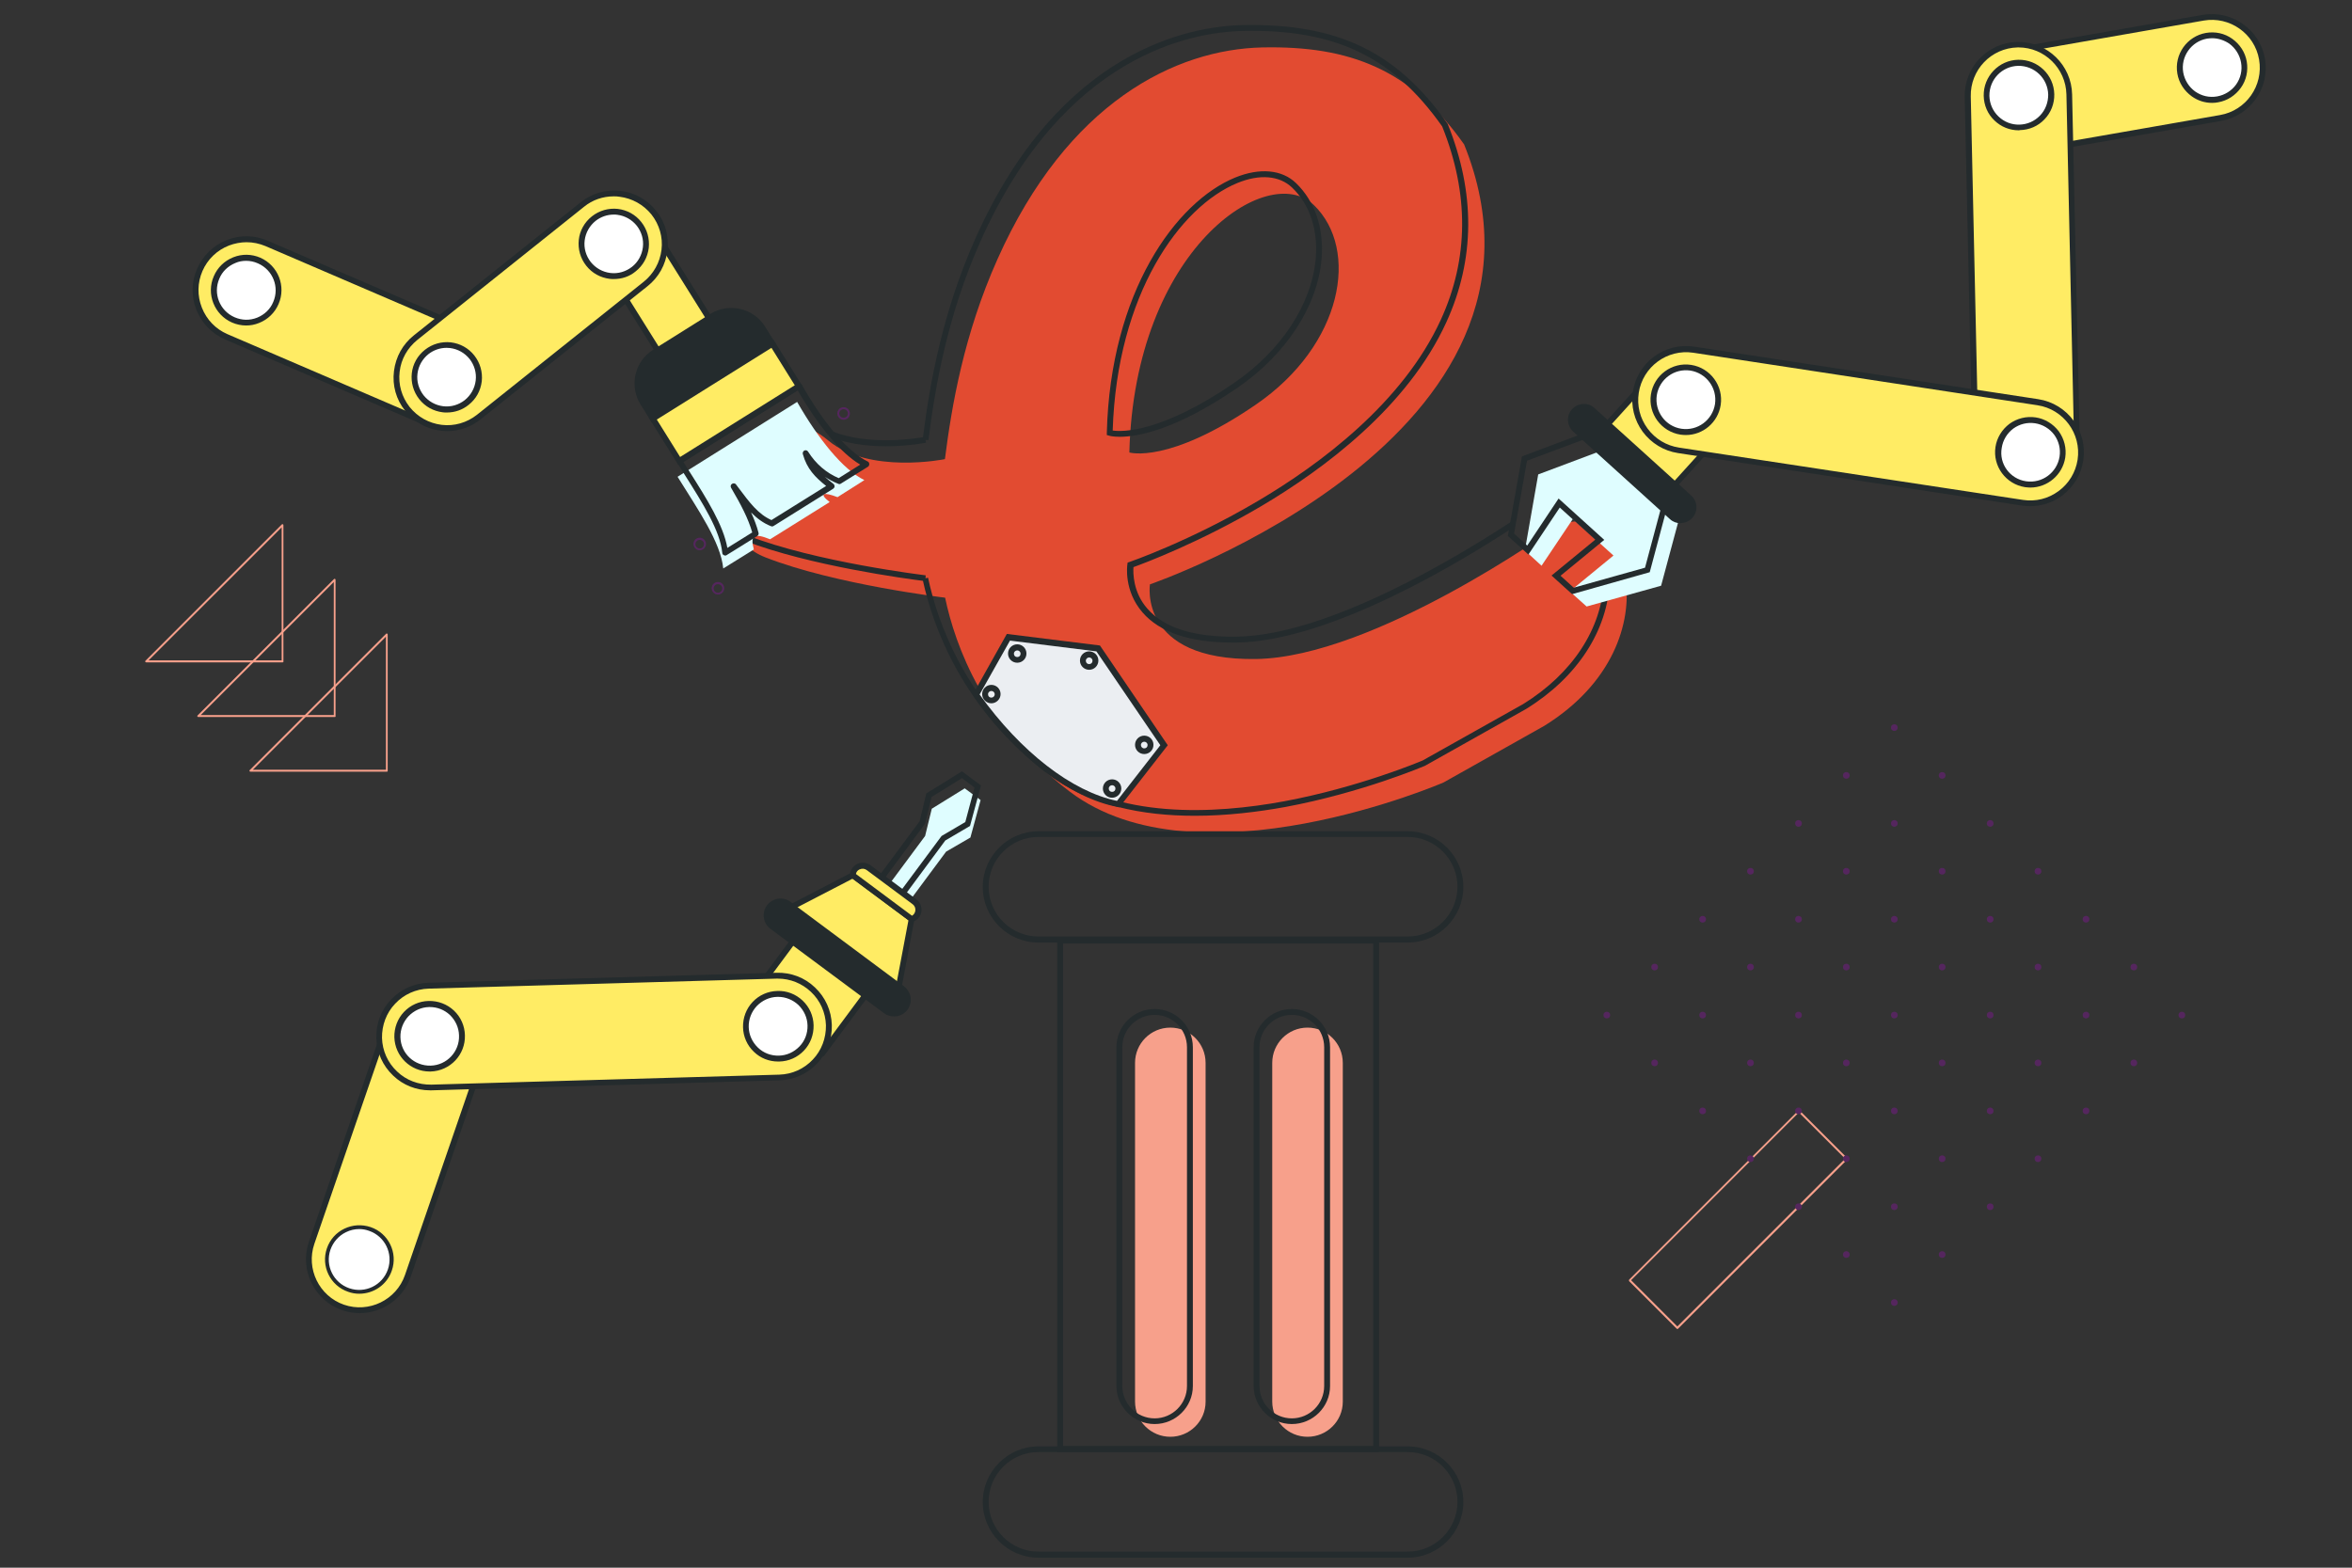 <svg version="1.1" id="upgrades" xmlns="http://www.w3.org/2000/svg" x="0" y="0" viewBox="0 0 1200 800" xml:space="preserve"><rect x="0" y="0" width="1200" height="800" fill="#333333" stroke="none"/><style>.st1{fill:#242b2d}.st2{fill:#f7a08b}.st3{fill:#dffdff}.st4{fill:#ffec64}.st5{fill:#fff}.st6{fill:#ebeef2}.st7{fill:#55265e}</style><path d="M792.3 270.1s-91.5 65.4-151.6 66.2-54-38.1-54-38.1S807.1 222.7 747 73.7c-27-38.3-58.4-50.4-102.8-49.5-44.4.9-99.6 28-135.3 108.1-17.1 38.3-23.3 74.5-26.8 102 0 0-38.6 7.9-59.5-9.5s-31.7 0-31.7 0-35.9 45.8-.2 59.7c35.7 13.9 91.5 20.5 91.5 20.5 5.1 24.4 20 65.8 63.5 98.9 65.4 49.7 190.8-4.6 190.8-4.6l51.4-28.9c69.7-43.2 39.5-123.2 4.4-100.3zm-216.1-39.2c2.6-103.7 70.6-149 94.1-126.3s14.8 71.5-29.6 101.9c-44.5 30.5-64.5 24.4-64.5 24.4z" fill="#e24b31"/><path class="st1" d="M703.6 740.9H539.4V478.5h164.2v262.4zm-161.2-3h158.2V481.5H542.4v256.4z"/><path class="st1" d="M718.2 481H529.8c-15.7 0-28.4-12.8-28.4-28.4s12.8-28.4 28.4-28.4h188.4c15.7 0 28.4 12.8 28.4 28.4S733.9 481 718.2 481zm-188.4-53.9c-14 0-25.4 11.4-25.4 25.4s11.4 25.4 25.4 25.4h188.4c14 0 25.4-11.4 25.4-25.4s-11.4-25.4-25.4-25.4H529.8zM718.2 794.9H529.8c-15.7 0-28.4-12.8-28.4-28.4s12.8-28.4 28.4-28.4h188.4c15.7 0 28.4 12.8 28.4 28.4s-12.7 28.4-28.4 28.4zM529.8 741c-14 0-25.4 11.4-25.4 25.4s11.4 25.4 25.4 25.4h188.4c14 0 25.4-11.4 25.4-25.4S732.3 741 718.2 741H529.8z"/><path class="st2" d="M597.1 733.2c-9.9 0-18-8-18-18V542.4c0-9.9 8-18 18-18 9.9 0 18 8 18 18v172.9c0 9.9-8.1 17.9-18 17.9zM667.1 733.2c-9.9 0-18-8-18-18V542.4c0-9.9 8-18 18-18 9.9 0 18 8 18 18v172.9c0 9.9-8.1 17.9-18 17.9z"/><path class="st1" d="M589.1 726.7c-10.7 0-19.5-8.7-19.5-19.5V534.4c0-10.7 8.7-19.5 19.5-19.5 10.7 0 19.5 8.7 19.5 19.5v172.9c0 10.7-8.8 19.4-19.5 19.4zm0-208.8c-9.1 0-16.5 7.4-16.5 16.5v172.9c0 9.1 7.4 16.5 16.5 16.5s16.5-7.4 16.5-16.5V534.4c0-9.1-7.4-16.5-16.5-16.5zM659.1 726.7c-10.7 0-19.5-8.7-19.5-19.5V534.4c0-10.7 8.7-19.5 19.5-19.5 10.7 0 19.5 8.7 19.5 19.5v172.9c0 10.7-8.8 19.4-19.5 19.4zm0-208.8c-9.1 0-16.5 7.4-16.5 16.5v172.9c0 9.1 7.4 16.5 16.5 16.5s16.5-7.4 16.5-16.5V534.4c0-9.1-7.4-16.5-16.5-16.5zM609.6 416.3c-26.4 0-53.7-5.1-74.8-21.2-44-33.4-58.9-75.8-63.9-98.7-8.1-1-58-7.7-90.8-20.4l1.1-2.8c35.1 13.7 90.6 20.3 91.1 20.4l-.1 1.5 1.3-.3c4.7 22.3 19.1 64.7 63 98 33.3 25.3 82.9 22.7 118.7 16.1 38-7.1 68.9-20.1 70.6-20.8l51.3-28.8c25.2-15.6 40.2-38.5 41.2-62.9l3 .1c-1.1 25.4-16.6 49.2-42.7 65.3l-51.6 29c-.3.1-32 13.7-71.2 21-13.8 2.5-29.8 4.5-46.2 4.5zm19.1-88.4c-21.6 0-37-5.2-45.8-15.4-9.6-11.1-7.8-23.9-7.7-24.5l.1-.9.9-.3c.3-.1 30.8-10.6 65.5-31.1 31.9-18.8 74-50.2 93.4-92.5 14.3-31.2 14.5-64.4.7-98.7-25.1-35.5-54.5-49.7-101.5-48.7-26.1.5-91.5 12-134 107.2-17 38.2-23.2 74.4-26.6 101.6l-1.5-.1.3 1.4c-1.1.2-27.6 5.5-48.8-2.9l1.1-2.8c18.1 7.1 40.9 3.8 46.1 2.9 3.5-27.3 9.8-63.3 26.7-101.3C540.8 25 607.5 13.3 634.3 12.8c48.2-.9 78.3 13.6 104.1 50.1l.2.3c14.2 35.2 14 69.2-.7 101.3-19.7 43.1-62.3 74.8-94.6 93.9-31.6 18.6-59.7 29.1-65 31-.2 2.9-.3 12.8 7.1 21.2 8.5 9.8 23.8 14.6 45.5 14.3 47.1-.7 113.8-41.4 140.3-58.8l1.7 2.5c-26.7 17.6-94 58.6-141.9 59.3h-2.3zm-57.4-105c-3.5 0-5.3-.5-5.5-.6l-1.1-.3v-1.1c1.8-71.8 35.2-117.9 65.5-130.3 12.5-5.1 23.9-4.1 31.1 2.9 9.6 9.3 14.2 22.9 13 38.4-2 24.2-18 48.8-42.8 65.9-31.9 21.9-51.4 25.1-60.2 25.1zm-3.6-3.2c4.7.7 24.7 1.3 62.1-24.4 24-16.5 39.6-40.3 41.5-63.6 1.2-14.6-3.1-27.4-12.1-36-6.4-6.1-16.5-7-27.9-2.3-29.2 12-61.4 56.6-63.6 126.3z"/><path class="st3" d="M492.2 402.3l-16.8 10.4-3.4 13.9-22.1 29.8 10.7 8 22.1-29.8 12.4-7.2 5.2-19.1z"/><path class="st1" d="M459.6 459.6l-13.2-9.8 22.8-30.7 3.4-14.2 18.2-11.3 9.7 7.2-5.6 20.7-12.6 7.4-22.7 30.7zm-9-10.4l8.4 6.2 21.4-28.8 12.1-7.1 4.7-17.6-6.4-4.8-15.5 9.6-3.3 13.6-21.4 28.9z"/><path class="st4" d="M465.1 468.9l-30-22.3-34.1 17.7 57 42.3z"/><path class="st1" d="M459 509.3l-60.8-45.2 37-19.2 31.5 23.4-7.7 41zm-55.1-44.8L457 504l6.5-34.4-28.5-21.2-31.1 16.1z"/><path class="st4" d="M465.1 468.9l-30-22.3c.1-4.1 4.8-6.3 8-3.9l23.4 17.4c3.3 2.4 2.5 7.6-1.4 8.8z"/><path class="st1" d="M464.8 470.6l-31.2-23.2v-.8c.1-2.4 1.5-4.6 3.7-5.7 2.2-1.1 4.8-.8 6.8.6l23.4 17.4c2 1.5 2.9 3.9 2.6 6.3s-2.1 4.4-4.4 5.2l-.9.2zM436.7 446l28.6 21.3c.9-.5 1.5-1.4 1.7-2.5.2-1.3-.3-2.6-1.4-3.4L442.2 444c-1.1-.8-2.4-.9-3.7-.3-.9.4-1.6 1.2-1.8 2.3z"/><path transform="rotate(-53.375 413.9 506.392)" class="st4" d="M393.1 483.4h41.6v46.1h-41.6z"/><path class="st1" d="M420.3 539l-39.4-29.3 26.6-35.8 39.4 29.3-26.6 35.8zm-35.2-29.9l34.6 25.7 23-31-34.6-25.7-23 31z"/><g><path class="st1" d="M460.3 504.5l-57.9-43.1c-3.1-2.3-7.6-1.7-9.9 1.5-2.3 3.1-1.7 7.6 1.5 9.9l57.9 43.1c3.1 2.3 7.6 1.7 9.9-1.5 2.3-3.1 1.7-7.6-1.5-9.9z"/><path class="st1" d="M456.1 518.7c-1.8 0-3.6-.5-5.1-1.7l-57.9-43c-3.8-2.8-4.6-8.2-1.8-12 1.4-1.8 3.4-3 5.6-3.4 2.3-.3 4.5.2 6.4 1.6l57.9 43.1c1.8 1.4 3 3.4 3.4 5.6.3 2.3-.2 4.5-1.6 6.4-1.7 2.3-4.3 3.4-6.9 3.4zm-57.9-57.2c-.3 0-.5 0-.8.1-1.5.2-2.8 1-3.7 2.2-1.8 2.5-1.3 6 1.1 7.8l57.9 43.1c2.5 1.8 6 1.3 7.8-1.1.9-1.2 1.3-2.7 1-4.1s-1-2.8-2.2-3.7l-57.9-43.1c-.9-.8-2-1.2-3.2-1.2z"/></g><g><path class="st4" d="M208 651.1L246.6 539c4.7-13.5-2.5-28.3-16.1-33-13.5-4.7-28.3 2.5-33 16.1L159 634.2c-4.7 13.5 2.5 28.3 16.1 33 13.5 4.7 28.2-2.5 32.9-16.1z"/><path class="st1" d="M183.5 670.1c-3 0-6-.5-8.9-1.5-14.3-4.9-21.9-20.6-17-34.9l38.6-112.1c2.4-6.9 7.3-12.5 13.9-15.7 6.6-3.2 14-3.7 21-1.3 14.3 4.9 21.9 20.6 17 34.9l-38.6 112.2c-4 11.3-14.7 18.4-26 18.4zm38.6-164c-3.7 0-7.3.8-10.7 2.5-5.9 2.9-10.3 7.8-12.4 14l-38.6 112.1c-4.4 12.7 2.4 26.7 15.1 31.1 12.7 4.4 26.7-2.4 31.1-15.1l38.6-112.1c4.4-12.7-2.4-26.7-15.1-31.1-2.6-1-5.3-1.4-8-1.4z"/><path class="st5" d="M198.9 648.1c3-8.6-1.6-18-10.2-21s-18 1.6-21 10.2 1.6 18 10.2 21 18-1.6 21-10.2z"/><path class="st1" d="M183.3 660.2c-1.9 0-3.8-.3-5.7-1-9.1-3.1-14-13.1-10.8-22.2 1.5-4.4 4.7-8 8.9-10s8.9-2.3 13.4-.8c9.1 3.1 14 13.1 10.8 22.2-2.5 7.3-9.3 11.8-16.6 11.8zm0-33c-2.3 0-4.6.5-6.8 1.6-3.7 1.8-6.5 5-7.9 8.9-2.8 8.1 1.5 16.9 9.6 19.7 8.1 2.8 16.9-1.5 19.7-9.6 2.8-8.1-1.5-16.9-9.6-19.7-1.6-.6-3.3-.9-5-.9z"/><g><path class="st6" d="M237.6 535.7c-3 8.6-12.4 13.2-21 10.2s-13.2-12.4-10.2-21 12.4-13.2 21-10.2 13.2 12.4 10.2 21z"/><path class="st1" d="M222 547.8c-1.9 0-3.9-.3-5.7-1-4.4-1.5-8-4.7-10-8.9s-2.3-8.9-.8-13.4c1.5-4.4 4.7-8 8.9-10s8.9-2.3 13.4-.8c9.1 3.1 14 13.1 10.8 22.2-1.5 4.4-4.7 8-8.9 10-2.4 1.4-5 1.9-7.7 1.9zm0-32.9c-2.3 0-4.6.5-6.8 1.6-3.7 1.8-6.5 5-7.9 8.9s-1.1 8.1.7 11.8c1.8 3.7 5 6.5 8.9 7.9 8.1 2.8 16.9-1.5 19.7-9.6 2.8-8.1-1.5-16.9-9.6-19.7-1.6-.7-3.3-.9-5-.9z"/></g></g><g><path class="st4" d="M220.1 554.9l177.5-5.1c14.3-.4 25.6-12.4 25.2-26.7-.4-14.3-12.4-25.6-26.7-25.2L218.6 503c-14.3.4-25.6 12.4-25.2 26.7.5 14.3 12.4 25.6 26.7 25.2z"/><path class="st1" d="M219.4 556.4c-7 0-13.7-2.6-18.8-7.5-5.3-5-8.4-11.8-8.6-19.2-.2-7.3 2.4-14.3 7.5-19.6 5-5.3 11.8-8.4 19.2-8.6l177.5-5.1c7.3-.2 14.3 2.4 19.6 7.5 5.3 5 8.4 11.8 8.6 19.2.2 7.3-2.4 14.3-7.5 19.6-5 5.3-11.8 8.4-19.2 8.6l-177.5 5.1h-.8zm177.5-57h-.7l-177.5 5.1c-6.5.2-12.6 2.9-17.1 7.7-4.5 4.7-6.8 11-6.7 17.5.2 6.5 2.9 12.6 7.7 17.1 4.7 4.5 10.9 6.8 17.5 6.7l177.5-5.1c6.5-.2 12.6-2.9 17.1-7.7 4.5-4.7 6.8-11 6.7-17.5-.2-6.5-2.9-12.6-7.7-17.1-4.6-4.3-10.5-6.7-16.8-6.7z"/><path class="st5" d="M219.7 545.3c9.1-.3 16.3-7.9 16-17-.3-9.1-7.9-16.3-17-16-9.1.3-16.3 7.9-16 17 .3 9.1 7.9 16.3 17 16z"/><path class="st1" d="M219.2 546.8c-9.7 0-17.7-7.7-18-17.5-.1-4.8 1.6-9.4 4.9-12.9 3.3-3.5 7.8-5.5 12.6-5.6 4.8-.1 9.4 1.6 12.9 4.9 3.5 3.3 5.5 7.8 5.6 12.6.3 9.9-7.5 18.2-17.5 18.5h-.5zm.1-32.9h-.4c-4 .1-7.7 1.8-10.5 4.7-2.7 2.9-4.2 6.7-4.1 10.7.2 8.3 7.1 14.7 15.4 14.5 8.3-.2 14.8-7.2 14.5-15.4-.1-4-1.8-7.7-4.7-10.5-2.8-2.6-6.4-4-10.2-4z"/><g><path class="st5" d="M397.5 540.2c-9.1.3-16.7-6.9-17-16-.3-9.1 6.9-16.7 16-17 9.1-.3 16.7 6.9 17 16 .2 9.1-6.9 16.7-16 17z"/><path class="st1" d="M397 541.7c-4.6 0-9-1.7-12.3-4.9-3.5-3.3-5.5-7.8-5.6-12.6-.1-4.8 1.6-9.4 4.9-12.9 3.3-3.5 7.8-5.5 12.6-5.6 4.8-.2 9.4 1.6 12.9 4.9 3.5 3.3 5.5 7.8 5.6 12.6.1 4.8-1.6 9.4-4.9 12.9-3.3 3.5-7.8 5.5-12.6 5.6h-.6zm0-33h-.4c-4 .1-7.7 1.8-10.5 4.7-2.7 2.9-4.2 6.7-4.1 10.7.1 4 1.8 7.7 4.7 10.5s6.7 4.2 10.7 4.1c4-.1 7.7-1.8 10.5-4.7s4.2-6.7 4.1-10.7c-.1-4-1.8-7.7-4.7-10.5-2.8-2.6-6.5-4.1-10.3-4.1z"/></g></g><g><path class="st3" d="M406.7 205.1l-61 38.2c10.5 16.9 22 33.4 23.3 46.8l15.6-9.7c-2-7.5.3-8.4 8.3-5.2l30.4-19c-5.9-4.6-2.9-5.2 4-2.5L441 245c-11-5.4-23.4-20.9-34.3-39.9z"/><path class="st1" d="M370 283.5c-.2 0-.5-.1-.7-.2-.5-.2-.8-.7-.8-1.2-1.1-11.3-9.9-25.2-19.2-39.9-1.3-2.1-2.6-4.1-3.9-6.2-.4-.7-.2-1.6.5-2.1l61-38.2c.3-.2.8-.3 1.2-.2.4.1.7.4.9.7 11.7 20.5 23.7 34.4 33.7 39.3.5.2.8.7.8 1.3s-.2 1.1-.7 1.4l-13.8 8.6c-.4.3-.9.3-1.3.1-2.5-1-4.8-2.2-6.9-3.6 1.3 1.2 2.8 2.3 4.4 3.6.4.3.6.8.6 1.3s-.3.9-.7 1.2l-30.4 19c-.4.3-.9.3-1.4.1-4-1.6-7.1-4-10.1-7 1.6 3.5 2.9 6.9 3.8 10.4.2.6-.1 1.3-.7 1.7l-15.6 9.7c-.2.2-.5.2-.7.2zm-21.3-47.7c1 1.6 2.1 3.3 3.1 4.9 8.9 14 17.3 27.4 19.3 38.9l12.7-7.9c-2.1-7.2-5.6-13.9-10.8-22.8-.4-.7-.2-1.6.5-2 .7-.4 1.6-.3 2 .3l1.2 1.6c5.9 7.9 10.2 13.6 16.9 16.6l27.9-17.4c-5.6-4.5-9.8-8.7-11.9-16.3-.2-.7.2-1.5.8-1.8.7-.3 1.5-.1 1.9.6 4 6.3 9.3 10.8 15.6 13.5l11-6.9c-9.8-5.8-21-19.1-31.9-37.9l-58.3 36.6z"/><path class="st4" d="M367.4 171.3l-26.3 16.4-36.5-58.3c-4.5-7.2-2.3-16.8 4.9-21.3s16.8-2.3 21.3 4.9l36.6 58.3z"/><path class="st1" d="M340.6 189.7l-37.3-59.6c-2.4-3.8-3.2-8.4-2.1-12.8 1-4.4 3.7-8.2 7.5-10.6 3.8-2.4 8.4-3.2 12.8-2.1 4.4 1 8.2 3.7 10.6 7.5l37.3 59.6-28.8 18zm-22.9-82.5c-2.6 0-5.1.7-7.4 2.1-3.2 2-5.4 5.1-6.2 8.7s-.2 7.4 1.8 10.6l35.7 57.1 23.7-14.8-35.7-57.1c-2-3.2-5.1-5.4-8.7-6.2-1-.3-2.1-.4-3.2-.4z"/><path class="st6" d="M321.8 127.6c-3.6 2.2-8.3 1.2-10.5-2.4-2.2-3.6-1.1-8.3 2.4-10.5 3.6-2.2 8.3-1.1 10.5 2.4 2.2 3.6 1.2 8.3-2.4 10.5z"/><path class="st1" d="M317.8 129.7c-2.9 0-5.7-1.4-7.3-4-2.5-4-1.3-9.3 2.7-11.9 2-1.2 4.3-1.6 6.5-1.1s4.1 1.9 5.4 3.8c2.5 4 1.3 9.3-2.7 11.9-1.5.9-3.1 1.3-4.6 1.3zm0-15.2c-1.2 0-2.4.3-3.5 1-3.1 1.9-4 6-2.1 9.1 1.9 3.1 6 4 9.1 2.1l.5.8-.5-.8c3.1-1.9 4-6 2.1-9.1-.9-1.5-2.4-2.5-4.1-2.9-.5-.1-1-.2-1.5-.2z"/><g><path class="st1" d="M363.2 161.4L334 179.7c-8.8 5.5-11.5 17.1-6 25.9l5 8 61-38.2-5-8c-5.4-8.8-17-11.4-25.8-6z"/><path class="st1" d="M332.6 215.7l-5.8-9.3c-5.9-9.5-3-22 6.4-27.9l29.2-18.3c9.5-5.9 22-3 27.9 6.4l5.8 9.3-63.5 39.8zm31.4-53L334.8 181c-8.1 5-10.5 15.7-5.5 23.8l4.2 6.8L392 175l-4.2-6.8c-5-8.1-15.7-10.5-23.8-5.5z"/></g><g><path transform="rotate(-32.01 370.346 205.354)" class="st4" d="M334.4 192.6h72v25.5h-72z"/><path class="st1" d="M346.1 237.3L331 213.1l63.6-39.8 15.1 24.2-63.6 39.8zm-11-23.2l11.9 19.1 58.5-36.6-11.9-19.1-58.5 36.6z"/></g><g><path class="st4" d="M136.1 124.2l100 43c13.1 5.7 19.2 21 13.4 34.1-5.7 13.1-21 19.2-34.1 13.4l-100-43c-13.1-5.7-19.2-21-13.4-34.1 5.7-13 21-19.1 34.1-13.4z"/><path class="st1" d="M225.7 218.5c-3.6 0-7.4-.7-10.9-2.3l-100-43c-6.7-2.9-11.9-8.3-14.6-15.1-2.7-6.8-2.6-14.3.4-21 2.9-6.7 8.3-11.9 15.1-14.6 6.8-2.7 14.3-2.6 21 .4l100 43c13.9 6 20.3 22.2 14.2 36.1-4.5 10.3-14.6 16.5-25.2 16.5zm-99.9-94.9c-3 0-6.1.6-9 1.7-6.1 2.4-10.9 7-13.5 13-2.6 6-2.7 12.6-.3 18.7 2.4 6.1 7 10.9 13 13.5l100 43c6 2.6 12.6 2.7 18.7.3 6.1-2.4 10.9-7 13.5-13 5.4-12.4-.3-26.8-12.7-32.2l-100-43c-3.1-1.3-6.4-2-9.7-2z"/><path class="st5" d="M132.2 133c8.3 3.6 12.2 13.3 8.5 21.7-3.6 8.3-13.3 12.2-21.7 8.5-8.3-3.6-12.2-13.3-8.5-21.7 3.6-8.3 13.3-12.1 21.7-8.5z"/><path class="st1" d="M125.6 166.1c-2.4 0-4.9-.5-7.2-1.5-9.1-4-13.3-14.6-9.3-23.7 1.9-4.4 5.4-7.8 9.9-9.6 4.5-1.8 9.4-1.7 13.8.2 9.1 4 13.3 14.6 9.3 23.7-1.9 4.4-5.4 7.8-9.9 9.6-2.2.9-4.4 1.3-6.6 1.3zm0-33c-1.9 0-3.7.3-5.5 1.1-3.7 1.5-6.7 4.3-8.2 8-3.3 7.6.2 16.4 7.8 19.7 3.7 1.6 7.7 1.7 11.5.2 3.7-1.5 6.7-4.3 8.2-8 3.3-7.6-.2-16.4-7.8-19.7-2-.9-4-1.3-6-1.3z"/><g><path class="st6" d="M232.4 176.1c-8.3-3.6-18.1.2-21.7 8.5-3.6 8.3.2 18.1 8.5 21.7 8.3 3.6 18.1-.2 21.7-8.5 3.6-8.3-.2-18.1-8.5-21.7z"/><path class="st1" d="M225.8 208.7c-2.3 0-4.7-.5-6.9-1.5-8.8-3.8-12.9-14.2-9.1-23 1.9-4.3 5.3-7.6 9.6-9.3 4.3-1.7 9.1-1.6 13.4.2l-.4.9.4-.9c4.3 1.9 7.6 5.3 9.3 9.6 1.7 4.3 1.6 9.1-.2 13.4-2.9 6.7-9.4 10.6-16.1 10.6zm0-33c-6 0-11.7 3.5-14.2 9.3-3.4 7.8.2 17 8 20.4 7.8 3.4 17-.2 20.4-8 1.6-3.8 1.7-8 .2-11.8-1.5-3.8-4.4-6.9-8.2-8.5-2-.9-4.1-1.4-6.2-1.4z"/></g></g><g><path class="st4" d="M329.3 144.9l-85.1 67.9c-11.2 8.9-27.5 7-36.4-4.2-8.9-11.2-7-27.5 4.2-36.4l85.1-67.9c11.2-8.9 27.5-7 36.4 4.2 8.9 11.2 7 27.5-4.2 36.4z"/><path class="st1" d="M228.2 220c-1.1 0-2.1-.1-3.2-.2-7.3-.8-13.8-4.5-18.3-10.2-4.6-5.7-6.6-12.9-5.7-20.2s4.5-13.8 10.2-18.3l85.1-67.9c5.7-4.6 12.9-6.6 20.2-5.8 7.3.8 13.8 4.5 18.3 10.2 4.6 5.7 6.6 12.9 5.7 20.2-.8 7.3-4.5 13.8-10.2 18.3L245.2 214c-4.9 3.9-10.9 6-17 6zm84.9-119.8c-5.5 0-10.8 1.8-15.1 5.3l-85 67.9c-5.1 4.1-8.4 9.9-9.1 16.3-.8 6.5 1.1 12.9 5.1 18 4.1 5.1 9.9 8.3 16.3 9.1 6.5.8 12.9-1.1 18-5.1l85.1-67.9c5.1-4.1 8.3-9.9 9.1-16.3.8-6.5-1.1-12.9-5.1-18-4.1-5.1-9.9-8.3-16.3-9.1-1.1-.2-2-.2-3-.2z"/><path class="st5" d="M323.4 137.4c-7.1 5.7-17.5 4.5-23.2-2.7-5.7-7.1-4.5-17.5 2.7-23.2 7.1-5.7 17.5-4.5 23.2 2.7 5.7 7.1 4.5 17.5-2.7 23.2z"/><path class="st1" d="M313.2 142.4c-.7 0-1.4 0-2.1-.1-4.8-.6-9-2.9-12-6.7-3-3.8-4.3-8.5-3.8-13.2s2.9-9 6.7-12 8.5-4.3 13.2-3.8c4.8.6 9 2.9 12 6.7 3 3.8 4.3 8.5 3.8 13.2-.6 4.8-2.9 9-6.7 12-3.1 2.6-7 3.9-11.1 3.9zm0-32.9c-3.4 0-6.6 1.1-9.3 3.2-3.1 2.5-5.1 6-5.6 10s.7 7.9 3.1 11c2.5 3.1 6 5.1 10 5.6s7.9-.7 11-3.1 5.1-6 5.6-10-.7-7.9-3.1-11c-2.5-3.1-6-5.1-10-5.6-.5-.1-1.1-.1-1.7-.1z"/><g><path class="st5" d="M238.2 205.4c7.1-5.7 8.3-16 2.7-23.2-5.7-7.1-16-8.3-23.2-2.7-7.1 5.7-8.3 16-2.7 23.2 5.7 7.2 16.1 8.4 23.2 2.7z"/><path class="st1" d="M228 210.5c-.7 0-1.4 0-2.1-.1-4.8-.6-9-2.9-12-6.7-3-3.8-4.3-8.5-3.8-13.2s2.9-9 6.7-12 8.5-4.3 13.2-3.8c4.8.6 9 2.9 12 6.7 3 3.8 4.3 8.5 3.8 13.2-.6 4.8-2.9 9-6.7 12-3.2 2.6-7.1 3.9-11.1 3.9zm-.1-33c-3.4 0-6.6 1.1-9.3 3.2-3.1 2.5-5.1 6-5.6 10s.7 7.9 3.1 11c2.5 3.1 6 5.1 10 5.6s7.9-.7 11-3.1c3.1-2.5 5.1-6 5.6-10s-.7-7.9-3.1-11c-2.5-3.1-6-5.1-10-5.6-.5 0-1.1-.1-1.7-.1z"/></g></g></g><g><path class="st4" d="M1036.9 77l96.1-16.8c14.1-2.5 23.6-15.9 21.1-30s-15.9-23.6-30-21.1L1028 25.9c-14.1 2.5-23.6 15.9-21.1 30s15.9 23.6 30 21.1z"/><path class="st1" d="M1032.4 78.9c-13.1 0-24.7-9.4-27-22.7-2.6-14.9 7.4-29.1 22.3-31.8l96.1-16.8c14.9-2.6 29.1 7.4 31.8 22.3 2.6 14.9-7.4 29.1-22.3 31.8l-96.1 16.8c-1.6.3-3.2.4-4.8.4zm4.2-3.4l.3 1.5-.3-1.5 96.1-16.8c13.3-2.3 22.2-15 19.9-28.3-2.3-13.3-15-22.2-28.3-19.9l-96.1 16.8c-6.4 1.1-12 4.7-15.8 10-3.8 5.3-5.2 11.8-4.1 18.3 2.4 13.3 15.1 22.2 28.3 19.9z"/><path class="st6" d="M1035.1 67.6c9-1.6 15-10.1 13.4-19.1-1.6-9-10.1-15-19.1-13.4-9 1.6-15 10.1-13.4 19.1 1.6 9 10.2 15 19.1 13.4z"/><path class="st1" d="M1032.3 68.8c-3.6 0-7-1.1-10-3.2-3.8-2.7-6.4-6.7-7.2-11.3-.8-4.6.2-9.2 2.9-13.1s6.7-6.4 11.3-7.2c9.5-1.7 18.6 4.7 20.2 14.2 1.7 9.5-4.7 18.6-14.2 20.2-1 .4-2 .4-3 .4zm0-32.9c-.9 0-1.8.1-2.7.2-8.4 1.5-14.1 9.5-12.6 17.9.7 4.1 3 7.6 6.4 10 3.4 2.4 7.5 3.3 11.6 2.6 8.4-1.5 14.1-9.5 12.6-17.9-1.4-7.5-7.9-12.8-15.3-12.8z"/><g><path class="st5" d="M1131.5 50.8c-9 1.6-17.5-4.4-19.1-13.4-1.6-9 4.4-17.5 13.4-19.1 9-1.6 17.5 4.4 19.1 13.4 1.6 8.9-4.4 17.5-13.4 19.1z"/><path class="st1" d="M1128.6 52.5c-3.7 0-7.2-1.1-10.3-3.3-3.9-2.8-6.6-6.9-7.4-11.6-1.7-9.8 4.9-19.1 14.6-20.8 4.7-.8 9.5.2 13.4 3 3.9 2.8 6.6 6.9 7.4 11.6.8 4.7-.2 9.5-3 13.4-2.8 3.9-6.9 6.6-11.6 7.4-1 .2-2 .3-3.1.3zm.1-33c-.9 0-1.7.1-2.6.2-8.1 1.4-13.6 9.2-12.2 17.3.7 3.9 2.9 7.4 6.1 9.7 3.3 2.3 7.2 3.2 11.2 2.5 3.9-.7 7.4-2.9 9.7-6.1 2.3-3.3 3.2-7.2 2.5-11.2-.7-3.9-2.9-7.4-6.1-9.7-2.6-1.7-5.6-2.7-8.6-2.7z"/></g><g><path class="st4" d="M1007.9 226.8L1004 49.3c-.3-14.3 11-26.2 25.4-26.5 14.3-.3 26.2 11 26.5 25.4l3.9 177.5c.3 14.3-11 26.2-25.4 26.5-14.4.3-26.2-11.1-26.5-25.4z"/><path class="st1" d="M1033.8 253.7c-7.1 0-13.8-2.7-19-7.6-5.3-5.1-8.3-11.9-8.5-19.2l-3.9-177.5c-.3-15.1 11.7-27.7 26.8-28h.6c14.9 0 27.1 11.9 27.4 26.8l3.9 177.5c.2 7.3-2.5 14.3-7.6 19.6-5.1 5.3-11.9 8.3-19.2 8.5-.1-.1-.3-.1-.5-.1zm-3.9-229.5h-.5c-13.5.3-24.2 11.5-23.9 25l3.9 177.5c.1 6.5 2.8 12.6 7.5 17.1 4.7 4.5 10.9 6.9 17.4 6.8 6.5-.1 12.6-2.8 17.1-7.5 4.5-4.7 6.9-10.9 6.8-17.4l-3.9-177.5c-.3-13.3-11.2-24-24.4-24z"/><path class="st6" d="M1017.4 226.7c-.2-9.1 7-16.6 16.1-16.8 9.1-.2 16.6 7 16.8 16.1.2 9.1-7 16.6-16.1 16.8-9 .2-16.6-7-16.8-16.1z"/><path class="st1" d="M1033.9 243.8c-4.5 0-8.8-1.7-12.1-4.9-3.4-3.2-5.3-7.6-5.4-12.2-.2-9.6 7.5-17.7 17.1-17.9 4.6-.1 9.1 1.6 12.5 4.8s5.3 7.6 5.4 12.2-1.6 9.1-4.8 12.5-7.6 5.3-12.2 5.4c-.2.1-.4.1-.5.1zm-15.5-17.1c.1 4.1 1.8 8 4.8 10.8 3 2.9 6.9 4.4 11 4.3 4.1-.1 8-1.8 10.8-4.8 2.9-3 4.4-6.9 4.3-11-.1-4.1-1.8-8-4.8-10.8-3-2.9-6.9-4.4-11-4.3-8.5.1-15.3 7.2-15.1 15.8z"/><g><path class="st5" d="M1013.5 48.9c.2 9.1 7.7 16.3 16.8 16.1 9.1-.2 16.3-7.7 16.1-16.8-.2-9.1-7.7-16.3-16.8-16.1-9 .2-16.3 7.7-16.1 16.8z"/><path class="st1" d="M1030 66.5c-4.7 0-9.1-1.8-12.4-5-3.5-3.3-5.4-7.8-5.5-12.6-.2-9.9 7.7-18.2 17.6-18.4 10-.2 18.2 7.7 18.4 17.6.1 4.8-1.7 9.4-5 12.8-3.3 3.5-7.8 5.4-12.6 5.5-.2.1-.4.1-.5.1zm-15-17.6c.1 4 1.7 7.7 4.6 10.5 2.9 2.8 6.7 4.3 10.7 4.2 4-.1 7.7-1.7 10.5-4.6 2.8-2.9 4.2-6.7 4.2-10.7-.2-8.3-7-14.8-15.3-14.7-8.3.2-14.8 7-14.7 15.3z"/></g></g><g><path class="st3" d="M824.2 227.3l34.2 31-10.9 40.6-38 10.6-8.6-7.7 22.3-18.3-20.7-18.7-16 23.9-8.5-7.8 6.8-38.8z"/><path class="st1" d="M802.1 303.2l-10.5-9.5 22.3-18.3-18.1-16.4-16 24-10.5-9.5 7.2-40.6 41-15.4 35.5 32.2-11.3 42.3-39.6 11.2zm-5.9-9.4l6.7 6.1 36.4-10.2 10.4-38.9-32.9-29.8-37.7 14.1-6.6 37.2 6.7 6.1 16-24 23.3 21.1-22.3 18.3z"/><path transform="rotate(-47.809 848.502 219.63)" class="st4" d="M827.7 196.6h41.6v46.1h-41.6z"/><path class="st1" d="M851.7 252.6l-36.4-33 30-33.1 36.4 33-30 33.1zm-32.1-33.2l32 29 25.9-28.6-32-29-25.9 28.6z"/><g><path class="st1" d="M862.1 253.7L812.7 209c-2.9-2.6-7.4-2.4-10 .5-2.6 2.9-2.4 7.4.5 10l49.4 44.7c2.9 2.6 7.4 2.4 10-.5 2.7-2.9 2.4-7.4-.5-10z"/><path class="st1" d="M857.4 267c-2 0-3.9-.7-5.4-2.1l-49.4-44.7c-1.6-1.5-2.5-3.4-2.6-5.6-.1-2.2.6-4.2 2.1-5.8 3-3.3 8.1-3.6 11.4-.6l49.4 44.7c1.6 1.5 2.5 3.4 2.6 5.6.1 2.2-.6 4.2-2.1 5.8-1.5 1.6-3.4 2.5-5.6 2.6-.2.1-.3.1-.4.1zM808 208.1c-1.7 0-3.3.7-4.5 2-1.1 1.2-1.7 2.8-1.6 4.4s.8 3.1 2 4.2l49.4 44.7c1.2 1.1 2.8 1.6 4.4 1.6 1.6-.1 3.1-.8 4.2-2s1.7-2.8 1.6-4.4c-.1-1.6-.8-3.1-2-4.2l-49.4-44.7c-1.2-1.1-2.6-1.6-4.1-1.6z"/></g></g><g><path class="st4" d="M1031.9 256.5l-175.5-26.8c-14.2-2.2-23.9-15.4-21.7-29.6 2.2-14.2 15.4-23.9 29.6-21.7l175.5 26.8c14.2 2.2 23.9 15.4 21.7 29.6-2.2 14.2-15.5 23.9-29.6 21.7z"/><path class="st1" d="M1035.8 258.3c-1.4 0-2.8-.1-4.2-.3l-175.5-26.8c-7.2-1.1-13.6-5-18-10.9-4.3-5.9-6.1-13.1-5-20.4 2.3-15 16.3-25.3 31.3-23l175.5 26.8c15 2.3 25.3 16.3 23 31.3-1.1 7.2-5 13.6-10.9 18-4.7 3.5-10.4 5.3-16.2 5.3zm-3.7-3.2c6.5 1 12.9-.6 18.2-4.5 5.3-3.9 8.7-9.6 9.7-16 2-13.3-7.2-25.8-20.5-27.8L863.9 180c-13.3-2-25.8 7.2-27.8 20.5-1 6.5.6 12.9 4.5 18.2s9.6 8.7 16 9.7l175.5 26.7z"/><path class="st5" d="M1033.4 247.1c-9-1.4-15.2-9.8-13.8-18.8 1.4-9 9.8-15.2 18.8-13.8 9 1.4 15.2 9.8 13.8 18.8-1.4 9-9.8 15.2-18.8 13.8z"/><path class="st1" d="M1035.9 248.8c-.9 0-1.8-.1-2.7-.2-9.8-1.5-16.6-10.7-15.1-20.5.7-4.7 3.3-8.9 7.1-11.8 3.9-2.8 8.6-4 13.4-3.3 4.7.7 8.9 3.3 11.8 7.1 2.8 3.9 4 8.6 3.3 13.4-1.4 8.9-9.1 15.3-17.8 15.3zm-2.2-3.2c8.2 1.2 15.8-4.4 17.1-12.6.6-4-.4-7.9-2.7-11.1-2.4-3.2-5.9-5.3-9.8-5.9-4-.6-7.9.4-11.1 2.7-3.2 2.4-5.3 5.9-5.9 9.8-1.5 8.2 4.2 15.9 12.4 17.1z"/><g><path class="st5" d="M857.6 220.3c9 1.4 17.4-4.8 18.8-13.8 1.4-9-4.8-17.4-13.8-18.8-9-1.4-17.4 4.8-18.8 13.8-1.4 9 4.8 17.4 13.8 18.8z"/><path class="st1" d="M860.1 222c-.9 0-1.8-.1-2.7-.2-9.8-1.5-16.6-10.7-15.1-20.5s10.7-16.6 20.5-15.1c9.8 1.5 16.6 10.7 15.1 20.5-1.4 8.9-9 15.3-17.8 15.3zm-2.2-3.2c8.2 1.2 15.8-4.4 17.1-12.6 1.2-8.2-4.4-15.8-12.6-17.1-8.2-1.2-15.8 4.4-17.1 12.6-1.2 8.2 4.4 15.9 12.6 17.1z"/></g></g></g><g><path class="st6" d="M514.4 325.2l45.8 5.7 33.6 49.4-23.4 30c-26.3-5-53.2-28.6-72.5-55.9l16.5-29.2z"/><path class="st1" d="M571.1 412l-.9-.2c-24.2-4.6-51.7-25.7-73.4-56.5l-.5-.8 17.4-31 47.5 5.9 34.6 50.9-24.7 31.7zm-71.3-57.6c21 29.3 47 49.5 70.1 54.3l22.1-28.4-32.6-47.9-44.1-5.5-15.5 27.5z"/></g><g><circle class="st6" cx="519" cy="333.6" r="3.2"/><path class="st1" d="M519 338.2c-2.6 0-4.7-2.1-4.7-4.7s2.1-4.7 4.7-4.7 4.7 2.1 4.7 4.7-2.1 4.7-4.7 4.7zm0-6.3c-.9 0-1.7.7-1.7 1.7s.7 1.7 1.7 1.7 1.7-.7 1.7-1.7-.8-1.7-1.7-1.7z"/></g><g><circle class="st6" cx="555.7" cy="337.2" r="3.2"/><path class="st1" d="M555.7 341.8c-2.6 0-4.7-2.1-4.7-4.7s2.1-4.7 4.7-4.7 4.7 2.1 4.7 4.7-2.1 4.7-4.7 4.7zm0-6.3c-.9 0-1.7.7-1.7 1.7s.7 1.7 1.7 1.7 1.7-.7 1.7-1.7-.8-1.7-1.7-1.7z"/></g><g><circle class="st6" cx="583.8" cy="380.1" r="3.2"/><path class="st1" d="M583.8 384.8c-2.6 0-4.7-2.1-4.7-4.7s2.1-4.7 4.7-4.7 4.7 2.1 4.7 4.7-2.1 4.7-4.7 4.7zm0-6.3c-.9 0-1.7.7-1.7 1.7 0 .9.7 1.7 1.7 1.7s1.7-.7 1.7-1.7-.8-1.7-1.7-1.7z"/></g><g><circle class="st6" cx="567.4" cy="402.4" r="3.2"/><path class="st1" d="M567.4 407.1c-2.6 0-4.7-2.1-4.7-4.7s2.1-4.7 4.7-4.7 4.7 2.1 4.7 4.7-2.2 4.7-4.7 4.7zm0-6.4c-.9 0-1.7.7-1.7 1.7s.7 1.7 1.7 1.7 1.7-.7 1.7-1.7-.8-1.7-1.7-1.7z"/></g><g><circle class="st6" cx="505.8" cy="354.3" r="3.2"/><path class="st1" d="M505.8 358.9c-2.6 0-4.7-2.1-4.7-4.7s2.1-4.7 4.7-4.7 4.7 2.1 4.7 4.7-2.2 4.7-4.7 4.7zm0-6.3c-.9 0-1.7.7-1.7 1.7s.7 1.7 1.7 1.7c.9 0 1.7-.7 1.7-1.7s-.8-1.7-1.7-1.7z"/></g><g><path class="st7" d="M366.3 303.4c-1.7 0-3.2-1.4-3.2-3.2s1.4-3.2 3.2-3.2 3.2 1.4 3.2 3.2-1.5 3.2-3.2 3.2zm0-5.3c-1.2 0-2.2 1-2.2 2.2s1 2.2 2.2 2.2c1.2 0 2.2-1 2.2-2.2s-1-2.2-2.2-2.2z"/></g><g><path class="st7" d="M357 280.8c-1.7 0-3.2-1.4-3.2-3.2s1.4-3.2 3.2-3.2 3.2 1.4 3.2 3.2-1.5 3.2-3.2 3.2zm0-5.3c-1.2 0-2.2 1-2.2 2.2s1 2.2 2.2 2.2c1.2 0 2.2-1 2.2-2.2s-1-2.2-2.2-2.2z"/></g><g><path class="st7" d="M430.4 214.2c-1.7 0-3.2-1.4-3.2-3.2s1.4-3.2 3.2-3.2 3.2 1.4 3.2 3.2-1.4 3.2-3.2 3.2zm0-5.4c-1.2 0-2.2 1-2.2 2.2s1 2.2 2.2 2.2 2.2-1 2.2-2.2-1-2.2-2.2-2.2z"/></g><g><path class="st2" d="M197.4 393.8h-69.6c-.2 0-.4-.1-.5-.3-.1-.2 0-.4.1-.5l69.6-69.6c.1-.1.4-.2.5-.1.2.1.3.3.3.5v69.6c.1.1-.1.4-.4.4zm-68.4-1h67.9v-67.9L129 392.8z"/><path class="st2" d="M170.8 365.9h-69.6c-.2 0-.4-.1-.5-.3-.1-.2 0-.4.1-.5l69.6-69.6c.1-.1.4-.2.5-.1.2.1.3.3.3.5v69.6c.1.2-.1.4-.4.4zm-68.4-1h67.9V297l-67.9 67.9z"/><path class="st2" d="M144.2 338H74.6c-.2 0-.4-.1-.5-.3-.1-.2 0-.4.1-.5l69.6-69.6c.1-.1.4-.2.5-.1.2.1.3.3.3.5v69.6c.1.2-.1.4-.4.4zm-68.4-1h67.9v-67.9L75.8 337z"/><g><path class="st2" d="M855.9 678.2c-.1 0-.3-.1-.4-.1l-24.3-24.3c-.1-.1-.1-.2-.1-.4s.1-.3.1-.4l86.3-86.3c.2-.2.5-.2.7 0l24.3 24.3c.2.2.2.5 0 .7L856.2 678c-.1.1-.2.2-.3.2zm-23.7-24.9l23.6 23.6 85.6-85.6-23.6-23.6-85.6 85.6z"/><circle class="st7" cx="966.5" cy="371.3" r="1.7"/><circle class="st7" cx="942" cy="395.7" r="1.7"/><circle class="st7" cx="917.6" cy="420.2" r="1.7"/><circle class="st7" cx="893.1" cy="444.6" r="1.7"/><circle class="st7" cx="868.7" cy="469.1" r="1.7"/><circle class="st7" cx="844.2" cy="493.5" r="1.7"/><circle class="st7" cx="819.8" cy="518" r="1.7"/><g><circle class="st7" cx="990.9" cy="395.7" r="1.7"/><circle class="st7" cx="966.5" cy="420.2" r="1.7"/><circle class="st7" cx="942" cy="444.6" r="1.7"/><circle class="st7" cx="917.6" cy="469.1" r="1.7"/><circle class="st7" cx="893.1" cy="493.5" r="1.7"/><circle class="st7" cx="868.7" cy="518" r="1.7"/><circle class="st7" cx="844.2" cy="542.4" r="1.7"/></g><g><circle class="st7" cx="1015.4" cy="420.2" r="1.7"/><circle class="st7" cx="990.9" cy="444.6" r="1.7"/><circle class="st7" cx="966.5" cy="469.1" r="1.7"/><circle class="st7" cx="942" cy="493.5" r="1.7"/><circle class="st7" cx="917.6" cy="518" r="1.7"/><circle class="st7" cx="893.1" cy="542.4" r="1.7"/><circle class="st7" cx="868.7" cy="566.9" r="1.7"/><g><circle class="st7" cx="1039.8" cy="444.6" r="1.7"/><circle class="st7" cx="1015.4" cy="469.1" r="1.7"/><circle class="st7" cx="990.9" cy="493.5" r="1.7"/><circle class="st7" cx="966.5" cy="518" r="1.7"/><circle class="st7" cx="942" cy="542.4" r="1.7"/><circle class="st7" cx="917.6" cy="566.9" r="1.7"/><circle class="st7" cx="893.1" cy="591.3" r="1.7"/></g></g><g><circle class="st7" cx="1064.3" cy="469.1" r="1.7"/><circle class="st7" cx="1039.8" cy="493.5" r="1.7"/><circle class="st7" cx="1015.4" cy="518" r="1.7"/><circle class="st7" cx="990.9" cy="542.4" r="1.7"/><circle class="st7" cx="966.5" cy="566.9" r="1.7"/><circle class="st7" cx="942" cy="591.3" r="1.7"/><circle class="st7" cx="917.6" cy="615.8" r="1.7"/><g><circle class="st7" cx="1088.7" cy="493.5" r="1.7"/><circle class="st7" cx="1064.3" cy="518" r="1.7"/><circle class="st7" cx="1039.8" cy="542.4" r="1.7"/><circle class="st7" cx="1015.4" cy="566.9" r="1.7"/><circle class="st7" cx="990.9" cy="591.3" r="1.7"/><circle class="st7" cx="966.5" cy="615.8" r="1.7"/><circle class="st7" cx="942" cy="640.2" r="1.7"/></g></g><g><circle class="st7" cx="1113.2" cy="518" r="1.7"/><circle class="st7" cx="1088.7" cy="542.4" r="1.7"/><circle class="st7" cx="1064.3" cy="566.9" r="1.7"/><circle class="st7" cx="1039.8" cy="591.3" r="1.7"/><circle class="st7" cx="1015.4" cy="615.8" r="1.7"/><circle class="st7" cx="990.9" cy="640.2" r="1.7"/><circle class="st7" cx="966.5" cy="664.7" r="1.7"/></g></g></g></svg>